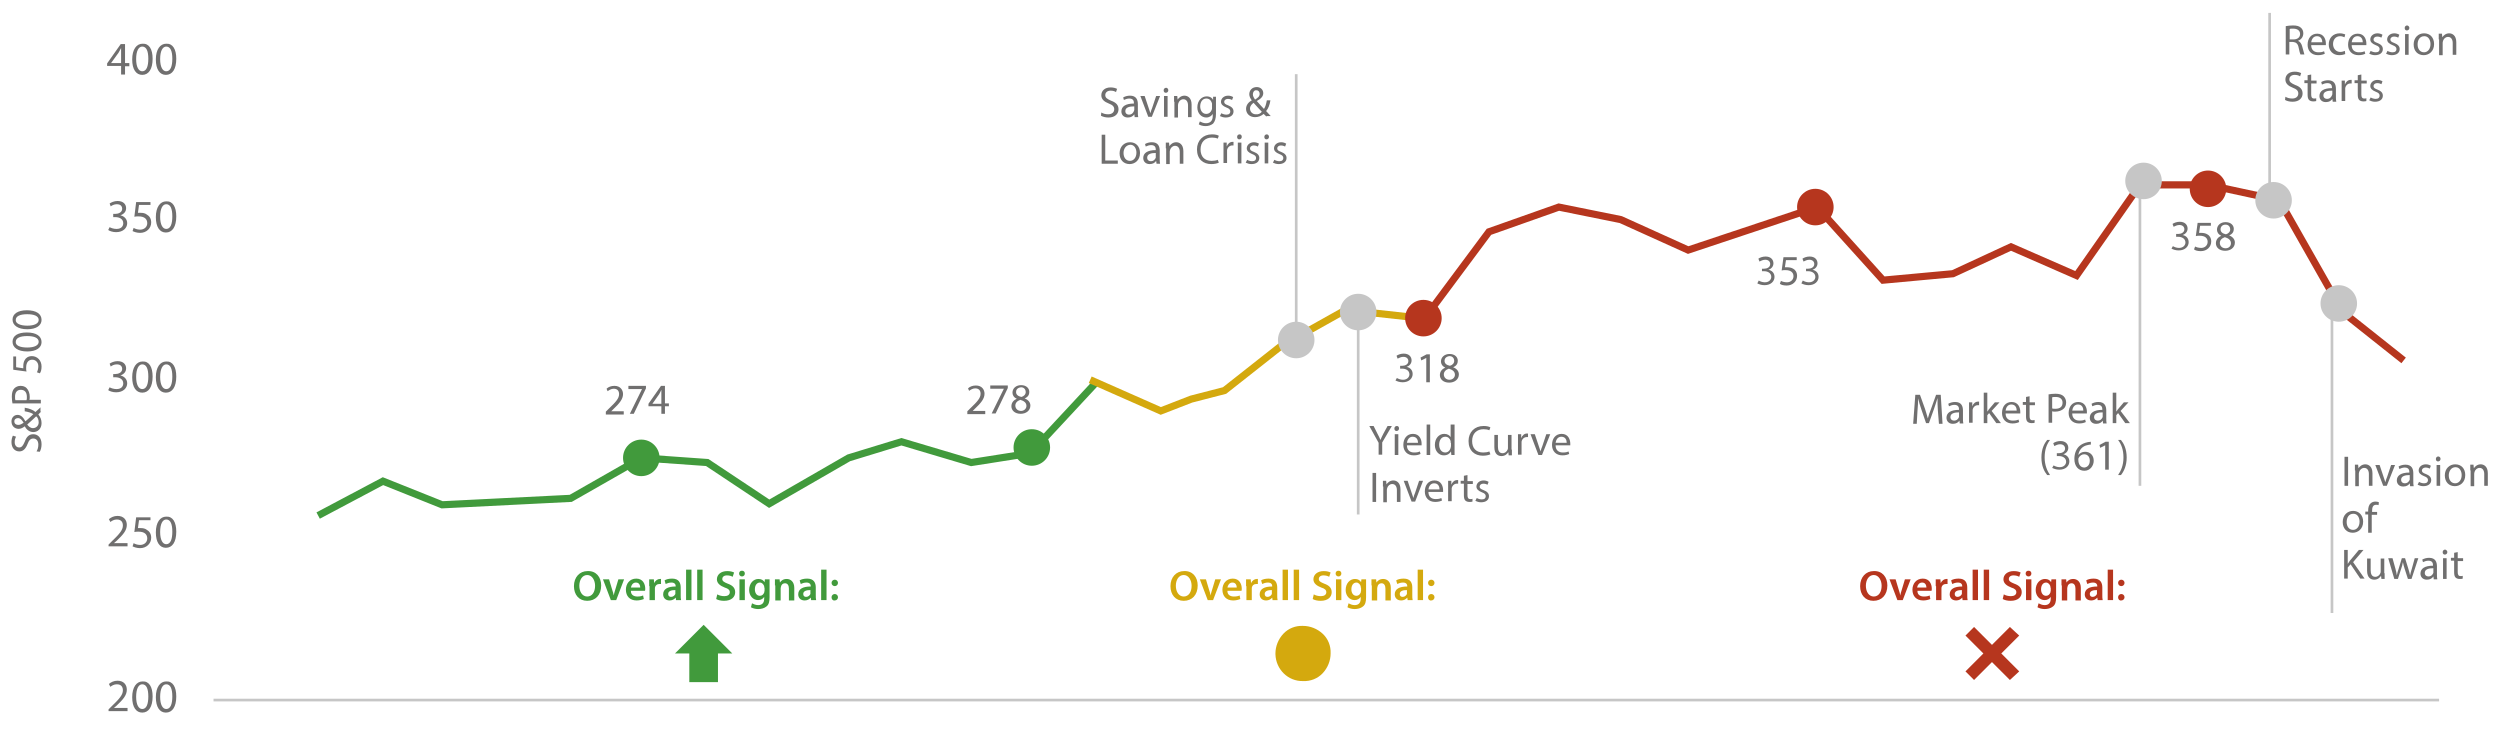 <?xml version="1.0" encoding="utf-8"?>
<!-- Generator: Adobe Illustrator 26.5.0, SVG Export Plug-In . SVG Version: 6.00 Build 0)  -->
<svg version="1.1" id="Layer_1" xmlns="http://www.w3.org/2000/svg" xmlns:xlink="http://www.w3.org/1999/xlink" x="0px" y="0px"
	 viewBox="0 0 697.8 204.4" style="enable-background:new 0 0 697.8 204.4;" xml:space="preserve">
<style type="text/css">
	.st0{fill:#D4A90E;}
	.st1{fill:#419A3C;}
	.st2{fill:#B6361E;}
	.st3{fill:#C6C6C6;stroke:#C6C6C6;stroke-width:0.75;}
	.st4{fill:#DCE3F1;stroke:#C6C6C6;stroke-width:0.75;}
	.st5{fill:#706F6F;}
	.st6{fill:none;stroke:#B6361E;stroke-width:2;stroke-miterlimit:10;}
	.st7{fill:none;stroke:#419A3C;stroke-width:2;stroke-miterlimit:10;}
	.st8{fill:none;stroke:#D4A90E;stroke-width:2;stroke-miterlimit:10;}
	.st9{fill:#C6C6C6;}
	.st10{fill:none;}
</style>
<path class="st0" d="M356,182.4c0-2,0.8-4,2.2-5.5c1.4-1.5,3.4-2.3,5.5-2.2c2,0,4,0.8,5.5,2.2c1.5,1.4,2.3,3.4,2.2,5.5
	c0,2-0.8,4-2.2,5.5c-1.4,1.5-3.4,2.3-5.5,2.2c-4.2,0.1-7.6-3.3-7.7-7.5c0,0,0,0,0,0l0,0V182.4z"/>
<path class="st1" d="M196.4,174.4l8,8h-4v8h-8v-8h-4L196.4,174.4z"/>
<path class="st2" d="M556,180l5-5l2.6,2.4l-5,5l5,5l-2.6,2.4l-5-5l-5,5l-2.4-2.4l5-5l-5-5l2.4-2.4L556,180z"/>
<line class="st3" x1="59.6" y1="195.4" x2="680.8" y2="195.4"/>
<line class="st4" x1="361.8" y1="94.9" x2="361.8" y2="20.7"/>
<line class="st4" x1="379.1" y1="143.6" x2="379.1" y2="87.1"/>
<line class="st4" x1="597.3" y1="48.9" x2="597.3" y2="135.6"/>
<line class="st4" x1="650.9" y1="84.4" x2="650.9" y2="171.1"/>
<line class="st4" x1="633.5" y1="3.6" x2="633.5" y2="55.1"/>
<g>
	<path class="st5" d="M307.4,31.4c0.5,0.3,1.1,0.5,1.9,0.5c1.1,0,1.7-0.6,1.7-1.4c0-0.7-0.4-1.2-1.5-1.6c-1.3-0.5-2.1-1.2-2.1-2.3
		c0-1.3,1-2.2,2.6-2.2c0.8,0,1.4,0.2,1.8,0.4l-0.3,0.9c-0.3-0.2-0.8-0.4-1.5-0.4c-1.1,0-1.5,0.7-1.5,1.2c0,0.8,0.5,1.1,1.6,1.6
		c1.4,0.5,2.1,1.2,2.1,2.4c0,1.2-0.9,2.3-2.8,2.3c-0.8,0-1.6-0.2-2.1-0.5L307.4,31.4z"/>
	<path class="st5" d="M316.7,32.6l-0.1-0.7h0c-0.3,0.5-0.9,0.9-1.8,0.9c-1.2,0-1.8-0.8-1.8-1.7c0-1.4,1.2-2.2,3.5-2.2v-0.1
		c0-0.5-0.1-1.3-1.3-1.3c-0.5,0-1.1,0.2-1.5,0.4l-0.2-0.7c0.5-0.3,1.2-0.5,1.9-0.5c1.8,0,2.2,1.2,2.2,2.4v2.2c0,0.5,0,1,0.1,1.4
		H316.7z M316.5,29.7c-1.1,0-2.4,0.2-2.4,1.3c0,0.7,0.5,1,1,1c0.8,0,1.2-0.5,1.4-1c0-0.1,0.1-0.2,0.1-0.3V29.7z"/>
	<path class="st5" d="M319.5,26.8l1.1,3.3c0.2,0.5,0.3,1,0.5,1.5h0c0.1-0.5,0.3-1,0.5-1.5l1.1-3.3h1.1l-2.3,5.8h-1l-2.2-5.8H319.5z"
		/>
	<path class="st5" d="M326.1,25.2c0,0.4-0.3,0.7-0.7,0.7c-0.4,0-0.6-0.3-0.6-0.7c0-0.4,0.3-0.7,0.7-0.7
		C325.8,24.5,326.1,24.8,326.1,25.2z M324.9,32.6v-5.8h1v5.8H324.9z"/>
	<path class="st5" d="M327.7,28.4c0-0.6,0-1.1,0-1.6h0.9l0.1,1h0c0.3-0.5,1-1.1,1.9-1.1c0.8,0,2,0.5,2,2.5v3.5h-1v-3.3
		c0-0.9-0.4-1.7-1.3-1.7c-0.7,0-1.2,0.5-1.4,1.1c0,0.1-0.1,0.3-0.1,0.5v3.5h-1V28.4z"/>
	<path class="st5" d="M339.4,26.8c0,0.4,0,0.9,0,1.6v3.4c0,1.3-0.3,2.1-0.8,2.7c-0.6,0.5-1.4,0.7-2.1,0.7c-0.7,0-1.5-0.2-1.9-0.5
		l0.3-0.8c0.4,0.2,1,0.5,1.7,0.5c1.1,0,1.9-0.6,1.9-2v-0.6h0c-0.3,0.5-0.9,1-1.8,1c-1.4,0-2.5-1.2-2.5-2.8c0-2,1.3-3.1,2.6-3.1
		c1,0,1.6,0.5,1.8,1h0l0-0.9H339.4z M338.3,29.1c0-0.2,0-0.3-0.1-0.5c-0.2-0.6-0.7-1.1-1.5-1.1c-1,0-1.7,0.9-1.7,2.2
		c0,1.1,0.6,2.1,1.7,2.1c0.7,0,1.2-0.4,1.5-1.1c0.1-0.2,0.1-0.4,0.1-0.6V29.1z"/>
	<path class="st5" d="M340.9,31.6c0.3,0.2,0.9,0.4,1.4,0.4c0.8,0,1.1-0.4,1.1-0.9c0-0.5-0.3-0.8-1.1-1.1c-1-0.4-1.5-0.9-1.5-1.6
		c0-0.9,0.8-1.7,2-1.7c0.6,0,1.1,0.2,1.4,0.4l-0.3,0.8c-0.2-0.1-0.6-0.3-1.2-0.3c-0.6,0-1,0.4-1,0.8c0,0.5,0.3,0.7,1.1,1
		c1,0.4,1.5,0.9,1.5,1.7c0,1-0.8,1.7-2.2,1.7c-0.6,0-1.2-0.2-1.6-0.4L340.9,31.6z"/>
	<path class="st5" d="M353.5,32.6c-0.2-0.2-0.4-0.5-0.8-0.8c-0.7,0.6-1.5,0.9-2.4,0.9c-1.6,0-2.5-1.1-2.5-2.3c0-1.1,0.7-1.9,1.6-2.4
		l0,0c-0.4-0.5-0.7-1.1-0.7-1.7c0-1,0.7-2,2.1-2c1,0,1.8,0.7,1.8,1.7c0,0.8-0.5,1.5-1.8,2.2l0,0c0.7,0.8,1.5,1.7,2,2.2
		c0.4-0.6,0.6-1.3,0.8-2.4h1c-0.2,1.3-0.6,2.3-1.2,3c0.4,0.5,0.9,0.9,1.3,1.4H353.5z M352.2,31.2c-0.5-0.5-1.4-1.5-2.3-2.5
		c-0.4,0.3-1,0.8-1,1.6c0,0.9,0.7,1.6,1.6,1.6C351.2,32,351.8,31.7,352.2,31.2z M349.7,26.3c0,0.6,0.3,1,0.6,1.5
		c0.8-0.5,1.3-0.9,1.3-1.6c0-0.5-0.3-1-0.9-1C350.1,25.1,349.7,25.7,349.7,26.3z"/>
	<path class="st5" d="M307.5,37.6h1v7.2h3.5v0.9h-4.5V37.6z"/>
	<path class="st5" d="M318.2,42.7c0,2.1-1.5,3.1-2.9,3.1c-1.6,0-2.8-1.1-2.8-3c0-1.9,1.3-3.1,2.9-3.1
		C317.1,39.7,318.2,40.9,318.2,42.7z M313.6,42.7c0,1.3,0.7,2.2,1.8,2.2c1,0,1.8-0.9,1.8-2.3c0-1-0.5-2.2-1.7-2.2
		C314.2,40.5,313.6,41.6,313.6,42.7z"/>
	<path class="st5" d="M322.8,45.6l-0.1-0.7h0c-0.3,0.5-0.9,0.9-1.8,0.9c-1.2,0-1.8-0.8-1.8-1.7c0-1.4,1.2-2.2,3.5-2.2v-0.1
		c0-0.5-0.1-1.3-1.3-1.3c-0.5,0-1.1,0.2-1.5,0.4l-0.2-0.7c0.5-0.3,1.2-0.5,1.9-0.5c1.8,0,2.2,1.2,2.2,2.4v2.2c0,0.5,0,1,0.1,1.4
		H322.8z M322.6,42.7c-1.1,0-2.4,0.2-2.4,1.3c0,0.7,0.5,1,1,1c0.8,0,1.2-0.5,1.4-1c0-0.1,0-0.2,0-0.3V42.7z"/>
	<path class="st5" d="M325.4,41.4c0-0.6,0-1.1,0-1.6h0.9l0.1,1h0c0.3-0.5,1-1.1,1.9-1.1c0.8,0,2,0.5,2,2.5v3.5h-1v-3.3
		c0-0.9-0.4-1.7-1.3-1.7c-0.7,0-1.2,0.5-1.4,1.1c0,0.1-0.1,0.3-0.1,0.5v3.5h-1V41.4z"/>
	<path class="st5" d="M340.2,45.4c-0.4,0.2-1.2,0.4-2.1,0.4c-2.3,0-4-1.4-4-4.1c0-2.5,1.7-4.2,4.2-4.2c1,0,1.6,0.2,1.9,0.4l-0.3,0.8
		c-0.4-0.2-1-0.3-1.6-0.3c-1.9,0-3.2,1.2-3.2,3.3c0,2,1.1,3.2,3.1,3.2c0.6,0,1.3-0.1,1.7-0.3L340.2,45.4z"/>
	<path class="st5" d="M341.5,41.6c0-0.7,0-1.3,0-1.8h0.9l0,1.1h0c0.3-0.8,0.9-1.3,1.6-1.3c0.1,0,0.2,0,0.3,0v1c-0.1,0-0.2,0-0.4,0
		c-0.7,0-1.3,0.6-1.4,1.3c0,0.1,0,0.3,0,0.5v3.1h-1V41.6z"/>
	<path class="st5" d="M346.6,38.2c0,0.4-0.3,0.7-0.7,0.7c-0.4,0-0.6-0.3-0.6-0.7c0-0.4,0.3-0.7,0.7-0.7
		C346.4,37.5,346.6,37.8,346.6,38.2z M345.5,45.6v-5.8h1v5.8H345.5z"/>
	<path class="st5" d="M348.1,44.6c0.3,0.2,0.9,0.4,1.4,0.4c0.8,0,1.1-0.4,1.1-0.9c0-0.5-0.3-0.8-1.1-1.1c-1-0.4-1.5-0.9-1.5-1.6
		c0-0.9,0.8-1.7,2-1.7c0.6,0,1.1,0.2,1.4,0.4l-0.3,0.8c-0.2-0.1-0.6-0.3-1.2-0.3c-0.6,0-1,0.4-1,0.8c0,0.5,0.3,0.7,1.1,1
		c1,0.4,1.5,0.9,1.5,1.7c0,1-0.8,1.7-2.2,1.7c-0.6,0-1.2-0.2-1.6-0.4L348.1,44.6z"/>
	<path class="st5" d="M354.2,38.2c0,0.4-0.3,0.7-0.7,0.7c-0.4,0-0.6-0.3-0.6-0.7c0-0.4,0.3-0.7,0.7-0.7
		C353.9,37.5,354.2,37.8,354.2,38.2z M353,45.6v-5.8h1v5.8H353z"/>
	<path class="st5" d="M355.7,44.6c0.3,0.2,0.9,0.4,1.4,0.4c0.8,0,1.1-0.4,1.1-0.9c0-0.5-0.3-0.8-1.1-1.1c-1-0.4-1.5-0.9-1.5-1.6
		c0-0.9,0.8-1.7,2-1.7c0.6,0,1.1,0.2,1.4,0.4l-0.3,0.8c-0.2-0.1-0.6-0.3-1.2-0.3c-0.6,0-1,0.4-1,0.8c0,0.5,0.3,0.7,1.1,1
		c1,0.4,1.5,0.9,1.5,1.7c0,1-0.8,1.7-2.2,1.7c-0.6,0-1.2-0.2-1.6-0.4L355.7,44.6z"/>
</g>
<g>
	<path class="st1" d="M167.8,163.4c0,2.7-1.6,4.3-3.9,4.3c-2.3,0-3.7-1.7-3.7-4.1c0-2.5,1.6-4.2,3.8-4.2
		C166.4,159.3,167.8,161.1,167.8,163.4z M161.7,163.5c0,1.6,0.8,3,2.2,3c1.4,0,2.2-1.3,2.2-3c0-1.5-0.8-3-2.2-3
		C162.5,160.5,161.7,161.9,161.7,163.5z"/>
	<path class="st1" d="M170,161.7l0.9,3c0.2,0.5,0.3,1,0.4,1.5h0c0.1-0.5,0.2-0.9,0.4-1.5l0.9-3h1.6l-2.2,5.8h-1.5l-2.2-5.8H170z"/>
	<path class="st1" d="M176.1,165c0,1.1,0.9,1.5,1.8,1.5c0.7,0,1.2-0.1,1.6-0.3l0.2,1c-0.5,0.2-1.2,0.4-2,0.4c-1.9,0-3-1.2-3-3
		c0-1.6,1-3.1,2.9-3.1c1.9,0,2.5,1.6,2.5,2.8c0,0.3,0,0.5-0.1,0.6H176.1z M178.7,164c0-0.5-0.2-1.4-1.2-1.4c-0.9,0-1.3,0.8-1.4,1.4
		H178.7z"/>
	<path class="st1" d="M181.2,163.6c0-0.8,0-1.4,0-1.9h1.3l0.1,1.1h0c0.3-0.8,1-1.2,1.6-1.2c0.1,0,0.2,0,0.3,0v1.4
		c-0.1,0-0.3,0-0.4,0c-0.7,0-1.2,0.4-1.3,1.1c0,0.1,0,0.3,0,0.4v3h-1.5V163.6z"/>
	<path class="st1" d="M188.7,167.5l-0.1-0.7h0c-0.4,0.5-1,0.8-1.7,0.8c-1.2,0-1.8-0.8-1.8-1.7c0-1.5,1.3-2.2,3.5-2.2v-0.1
		c0-0.4-0.2-1-1.2-1c-0.6,0-1.2,0.2-1.6,0.4l-0.3-1c0.4-0.3,1.2-0.5,2.1-0.5c1.9,0,2.4,1.2,2.4,2.5v2.1c0,0.5,0,1,0.1,1.4H188.7z
		 M188.5,164.7c-1,0-2,0.2-2,1.1c0,0.6,0.4,0.8,0.8,0.8c0.6,0,1-0.4,1.2-0.8c0-0.1,0-0.2,0-0.3V164.7z"/>
	<path class="st1" d="M191.5,159h1.5v8.5h-1.5V159z"/>
	<path class="st1" d="M194.6,159h1.5v8.5h-1.5V159z"/>
	<path class="st1" d="M200.2,165.9c0.5,0.3,1.2,0.5,2,0.5c0.9,0,1.5-0.4,1.5-1.1c0-0.6-0.4-1-1.4-1.3c-1.3-0.5-2.2-1.2-2.2-2.3
		c0-1.3,1.1-2.3,2.9-2.3c0.9,0,1.5,0.2,1.9,0.4l-0.4,1.2c-0.3-0.2-0.9-0.4-1.6-0.4c-0.9,0-1.3,0.5-1.3,1c0,0.6,0.5,0.9,1.5,1.3
		c1.4,0.5,2.1,1.2,2.1,2.4c0,1.3-1,2.4-3.1,2.4c-0.9,0-1.7-0.2-2.2-0.5L200.2,165.9z"/>
	<path class="st1" d="M207.9,160.1c0,0.4-0.3,0.8-0.8,0.8c-0.5,0-0.8-0.4-0.8-0.8c0-0.5,0.3-0.8,0.8-0.8
		C207.6,159.3,207.9,159.6,207.9,160.1z M206.4,167.5v-5.8h1.5v5.8H206.4z"/>
	<path class="st1" d="M214.8,161.7c0,0.4,0,0.9,0,1.7v3.3c0,1.2-0.2,2.1-0.9,2.6c-0.6,0.5-1.5,0.7-2.3,0.7c-0.7,0-1.5-0.2-2-0.5
		l0.3-1.1c0.4,0.2,1,0.5,1.7,0.5c1,0,1.7-0.5,1.7-1.8v-0.5h0c-0.3,0.5-0.9,0.9-1.7,0.9c-1.4,0-2.5-1.2-2.5-2.8
		c0-1.9,1.2-3.1,2.6-3.1c0.9,0,1.4,0.4,1.7,0.9h0l0.1-0.8H214.8z M213.3,164c0-0.1,0-0.3,0-0.4c-0.2-0.5-0.6-1-1.2-1
		c-0.8,0-1.4,0.7-1.4,1.9c0,1,0.5,1.8,1.4,1.8c0.6,0,1-0.4,1.2-0.9c0-0.2,0.1-0.4,0.1-0.5V164z"/>
	<path class="st1" d="M216.3,163.4c0-0.7,0-1.2,0-1.7h1.3l0.1,0.9h0c0.3-0.5,0.9-1,1.9-1c1,0,2.1,0.7,2.1,2.5v3.5h-1.5v-3.3
		c0-0.8-0.3-1.5-1.1-1.5c-0.6,0-1,0.4-1.1,0.9c0,0.1-0.1,0.3-0.1,0.5v3.4h-1.5V163.4z"/>
	<path class="st1" d="M226.4,167.5l-0.1-0.7h0c-0.4,0.5-1,0.8-1.7,0.8c-1.2,0-1.8-0.8-1.8-1.7c0-1.5,1.3-2.2,3.5-2.2v-0.1
		c0-0.4-0.2-1-1.2-1c-0.6,0-1.2,0.2-1.6,0.4l-0.3-1c0.4-0.3,1.2-0.5,2.1-0.5c1.9,0,2.4,1.2,2.4,2.5v2.1c0,0.5,0,1,0.1,1.4H226.4z
		 M226.2,164.7c-1,0-2,0.2-2,1.1c0,0.6,0.4,0.8,0.8,0.8c0.6,0,1-0.4,1.2-0.8c0-0.1,0-0.2,0-0.3V164.7z"/>
	<path class="st1" d="M229.2,159h1.5v8.5h-1.5V159z"/>
	<path class="st1" d="M232.1,162.7c0-0.5,0.4-0.9,0.9-0.9c0.5,0,0.9,0.4,0.9,0.9c0,0.5-0.4,0.9-0.9,0.9
		C232.5,163.6,232.1,163.2,232.1,162.7z M232.1,166.7c0-0.5,0.4-0.9,0.9-0.9c0.5,0,0.9,0.4,0.9,0.9c0,0.5-0.4,0.9-0.9,0.9
		C232.5,167.7,232.1,167.3,232.1,166.7z"/>
</g>
<g>
	<path class="st0" d="M334.3,163.4c0,2.7-1.6,4.3-3.9,4.3c-2.3,0-3.7-1.7-3.7-4.1c0-2.5,1.6-4.2,3.8-4.2
		C332.9,159.3,334.3,161.1,334.3,163.4z M328.2,163.5c0,1.6,0.8,3,2.2,3c1.4,0,2.2-1.3,2.2-3c0-1.5-0.8-3-2.2-3
		C329,160.5,328.2,161.9,328.2,163.5z"/>
	<path class="st0" d="M336.6,161.7l0.9,3c0.2,0.5,0.3,1,0.4,1.5h0c0.1-0.5,0.2-0.9,0.4-1.5l0.9-3h1.6l-2.2,5.8h-1.5l-2.2-5.8H336.6z
		"/>
	<path class="st0" d="M342.6,165c0,1.1,0.9,1.5,1.8,1.5c0.7,0,1.2-0.1,1.6-0.3l0.2,1c-0.5,0.2-1.2,0.4-2,0.4c-1.9,0-3-1.2-3-3
		c0-1.6,1-3.1,2.9-3.1c1.9,0,2.5,1.6,2.5,2.8c0,0.3,0,0.5-0.1,0.6H342.6z M345.2,164c0-0.5-0.2-1.4-1.2-1.4c-0.9,0-1.3,0.8-1.4,1.4
		H345.2z"/>
	<path class="st0" d="M347.8,163.6c0-0.8,0-1.4,0-1.9h1.3l0.1,1.1h0c0.3-0.8,1-1.2,1.6-1.2c0.1,0,0.2,0,0.3,0v1.4
		c-0.1,0-0.3,0-0.4,0c-0.7,0-1.2,0.4-1.3,1.1c0,0.1,0,0.3,0,0.4v3h-1.5V163.6z"/>
	<path class="st0" d="M355.2,167.5l-0.1-0.7h0c-0.4,0.5-1,0.8-1.7,0.8c-1.2,0-1.8-0.8-1.8-1.7c0-1.5,1.3-2.2,3.5-2.2v-0.1
		c0-0.4-0.2-1-1.2-1c-0.6,0-1.2,0.2-1.6,0.4l-0.3-1c0.4-0.3,1.2-0.5,2.1-0.5c1.9,0,2.4,1.2,2.4,2.5v2.1c0,0.5,0,1,0.1,1.4H355.2z
		 M355,164.7c-1,0-2,0.2-2,1.1c0,0.6,0.4,0.8,0.8,0.8c0.6,0,1-0.4,1.2-0.8c0-0.1,0-0.2,0-0.3V164.7z"/>
	<path class="st0" d="M358,159h1.5v8.5H358V159z"/>
	<path class="st0" d="M361.1,159h1.5v8.5h-1.5V159z"/>
	<path class="st0" d="M366.7,165.9c0.5,0.3,1.2,0.5,2,0.5c0.9,0,1.5-0.4,1.5-1.1c0-0.6-0.4-1-1.4-1.3c-1.3-0.5-2.2-1.2-2.2-2.3
		c0-1.3,1.1-2.3,2.9-2.3c0.9,0,1.5,0.2,1.9,0.4l-0.4,1.2c-0.3-0.2-0.9-0.4-1.6-0.4c-0.9,0-1.3,0.5-1.3,1c0,0.6,0.5,0.9,1.5,1.3
		c1.4,0.5,2.1,1.2,2.1,2.4c0,1.3-1,2.4-3.1,2.4c-0.9,0-1.7-0.2-2.2-0.5L366.7,165.9z"/>
	<path class="st0" d="M374.4,160.1c0,0.4-0.3,0.8-0.8,0.8c-0.5,0-0.8-0.4-0.8-0.8c0-0.5,0.3-0.8,0.8-0.8
		C374.1,159.3,374.4,159.6,374.4,160.1z M372.9,167.5v-5.8h1.5v5.8H372.9z"/>
	<path class="st0" d="M381.3,161.7c0,0.4,0,0.9,0,1.7v3.3c0,1.2-0.2,2.1-0.9,2.6c-0.6,0.5-1.5,0.7-2.3,0.7c-0.7,0-1.5-0.2-2-0.5
		l0.3-1.1c0.4,0.2,1,0.5,1.7,0.5c1,0,1.7-0.5,1.7-1.8v-0.5h0c-0.3,0.5-0.9,0.9-1.7,0.9c-1.4,0-2.5-1.2-2.5-2.8
		c0-1.9,1.2-3.1,2.6-3.1c0.9,0,1.4,0.4,1.7,0.9h0l0.1-0.8H381.3z M379.8,164c0-0.1,0-0.3,0-0.4c-0.2-0.5-0.6-1-1.2-1
		c-0.8,0-1.4,0.7-1.4,1.9c0,1,0.5,1.8,1.4,1.8c0.6,0,1-0.4,1.2-0.9c0-0.2,0.1-0.4,0.1-0.5V164z"/>
	<path class="st0" d="M382.8,163.4c0-0.7,0-1.2,0-1.7h1.3l0.1,0.9h0c0.3-0.5,0.9-1,1.9-1c1,0,2.1,0.7,2.1,2.5v3.5h-1.5v-3.3
		c0-0.8-0.3-1.5-1.1-1.5c-0.6,0-1,0.4-1.1,0.9c0,0.1-0.1,0.3-0.1,0.5v3.4h-1.5V163.4z"/>
	<path class="st0" d="M392.9,167.5l-0.1-0.7h0c-0.4,0.5-1,0.8-1.7,0.8c-1.2,0-1.8-0.8-1.8-1.7c0-1.5,1.3-2.2,3.5-2.2v-0.1
		c0-0.4-0.2-1-1.2-1c-0.6,0-1.2,0.2-1.6,0.4l-0.3-1c0.4-0.3,1.2-0.5,2.1-0.5c1.9,0,2.4,1.2,2.4,2.5v2.1c0,0.5,0,1,0.1,1.4H392.9z
		 M392.7,164.7c-1,0-2,0.2-2,1.1c0,0.6,0.4,0.8,0.8,0.8c0.6,0,1-0.4,1.2-0.8c0-0.1,0-0.2,0-0.3V164.7z"/>
	<path class="st0" d="M395.7,159h1.5v8.5h-1.5V159z"/>
	<path class="st0" d="M398.6,162.7c0-0.5,0.4-0.9,0.9-0.9c0.5,0,0.9,0.4,0.9,0.9c0,0.5-0.4,0.9-0.9,0.9
		C399,163.6,398.6,163.2,398.6,162.7z M398.6,166.7c0-0.5,0.4-0.9,0.9-0.9c0.5,0,0.9,0.4,0.9,0.9c0,0.5-0.4,0.9-0.9,0.9
		C399,167.7,398.6,167.3,398.6,166.7z"/>
</g>
<g>
	<path class="st2" d="M526.8,163.4c0,2.7-1.6,4.3-3.9,4.3c-2.3,0-3.7-1.7-3.7-4.1c0-2.5,1.6-4.2,3.8-4.2
		C525.4,159.3,526.8,161.1,526.8,163.4z M520.8,163.5c0,1.6,0.8,3,2.2,3c1.4,0,2.2-1.3,2.2-3c0-1.5-0.8-3-2.2-3
		C521.6,160.5,520.8,161.9,520.8,163.5z"/>
	<path class="st2" d="M529.1,161.7l0.9,3c0.2,0.5,0.3,1,0.4,1.5h0c0.1-0.5,0.2-0.9,0.4-1.5l0.9-3h1.6l-2.2,5.8h-1.5l-2.2-5.8H529.1z
		"/>
	<path class="st2" d="M535.2,165c0,1.1,0.9,1.5,1.8,1.5c0.7,0,1.2-0.1,1.6-0.3l0.2,1c-0.5,0.2-1.2,0.4-2,0.4c-1.9,0-3-1.2-3-3
		c0-1.6,1-3.1,2.9-3.1c1.9,0,2.5,1.6,2.5,2.8c0,0.3,0,0.5-0.1,0.6H535.2z M537.7,164c0-0.5-0.2-1.4-1.2-1.4c-0.9,0-1.3,0.8-1.4,1.4
		H537.7z"/>
	<path class="st2" d="M540.3,163.6c0-0.8,0-1.4,0-1.9h1.3l0.1,1.1h0c0.3-0.8,1-1.2,1.6-1.2c0.1,0,0.2,0,0.3,0v1.4
		c-0.1,0-0.3,0-0.4,0c-0.7,0-1.2,0.4-1.3,1.1c0,0.1,0,0.3,0,0.4v3h-1.5V163.6z"/>
	<path class="st2" d="M547.8,167.5l-0.1-0.7h0c-0.4,0.5-1,0.8-1.7,0.8c-1.2,0-1.8-0.8-1.8-1.7c0-1.5,1.3-2.2,3.5-2.2v-0.1
		c0-0.4-0.2-1-1.2-1c-0.6,0-1.2,0.2-1.6,0.4l-0.3-1c0.4-0.3,1.2-0.5,2.1-0.5c1.9,0,2.4,1.2,2.4,2.5v2.1c0,0.5,0,1,0.1,1.4H547.8z
		 M547.6,164.7c-1,0-2,0.2-2,1.1c0,0.6,0.4,0.8,0.8,0.8c0.6,0,1-0.4,1.2-0.8c0-0.1,0-0.2,0-0.3V164.7z"/>
	<path class="st2" d="M550.6,159h1.5v8.5h-1.5V159z"/>
	<path class="st2" d="M553.7,159h1.5v8.5h-1.5V159z"/>
	<path class="st2" d="M559.3,165.9c0.5,0.3,1.2,0.5,2,0.5c0.9,0,1.5-0.4,1.5-1.1c0-0.6-0.4-1-1.4-1.3c-1.3-0.5-2.2-1.2-2.2-2.3
		c0-1.3,1.1-2.3,2.9-2.3c0.9,0,1.5,0.2,1.9,0.4l-0.4,1.2c-0.3-0.2-0.9-0.4-1.6-0.4c-0.9,0-1.3,0.5-1.3,1c0,0.6,0.5,0.9,1.5,1.3
		c1.4,0.5,2.1,1.2,2.1,2.4c0,1.3-1,2.4-3.1,2.4c-0.9,0-1.7-0.2-2.2-0.5L559.3,165.9z"/>
	<path class="st2" d="M567,160.1c0,0.4-0.3,0.8-0.8,0.8c-0.5,0-0.8-0.4-0.8-0.8c0-0.5,0.3-0.8,0.8-0.8
		C566.7,159.3,567,159.6,567,160.1z M565.5,167.5v-5.8h1.5v5.8H565.5z"/>
	<path class="st2" d="M573.9,161.7c0,0.4,0,0.9,0,1.7v3.3c0,1.2-0.2,2.1-0.9,2.6c-0.6,0.5-1.5,0.7-2.3,0.7c-0.7,0-1.5-0.2-2-0.5
		l0.3-1.1c0.4,0.2,1,0.5,1.7,0.5c1,0,1.7-0.5,1.7-1.8v-0.5h0c-0.3,0.5-0.9,0.9-1.7,0.9c-1.4,0-2.5-1.2-2.5-2.8
		c0-1.9,1.2-3.1,2.6-3.1c0.9,0,1.4,0.4,1.7,0.9h0l0.1-0.8H573.9z M572.3,164c0-0.1,0-0.3,0-0.4c-0.2-0.5-0.6-1-1.2-1
		c-0.8,0-1.4,0.7-1.4,1.9c0,1,0.5,1.8,1.4,1.8c0.6,0,1-0.4,1.2-0.9c0-0.2,0.1-0.4,0.1-0.5V164z"/>
	<path class="st2" d="M575.4,163.4c0-0.7,0-1.2,0-1.7h1.3l0.1,0.9h0c0.3-0.5,0.9-1,1.9-1c1,0,2.1,0.7,2.1,2.5v3.5h-1.5v-3.3
		c0-0.8-0.3-1.5-1.1-1.5c-0.6,0-1,0.4-1.1,0.9c0,0.1-0.1,0.3-0.1,0.5v3.4h-1.5V163.4z"/>
	<path class="st2" d="M585.5,167.5l-0.1-0.7h0c-0.4,0.5-1,0.8-1.7,0.8c-1.2,0-1.8-0.8-1.8-1.7c0-1.5,1.3-2.2,3.5-2.2v-0.1
		c0-0.4-0.2-1-1.2-1c-0.6,0-1.2,0.2-1.6,0.4l-0.3-1c0.4-0.3,1.2-0.5,2.1-0.5c1.9,0,2.4,1.2,2.4,2.5v2.1c0,0.5,0,1,0.1,1.4H585.5z
		 M585.3,164.7c-1,0-2,0.2-2,1.1c0,0.6,0.4,0.8,0.8,0.8c0.6,0,1-0.4,1.2-0.8c0-0.1,0-0.2,0-0.3V164.7z"/>
	<path class="st2" d="M588.3,159h1.5v8.5h-1.5V159z"/>
	<path class="st2" d="M591.2,162.7c0-0.5,0.4-0.9,0.9-0.9c0.5,0,0.9,0.4,0.9,0.9c0,0.5-0.4,0.9-0.9,0.9
		C591.6,163.6,591.2,163.2,591.2,162.7z M591.2,166.7c0-0.5,0.4-0.9,0.9-0.9c0.5,0,0.9,0.4,0.9,0.9c0,0.5-0.4,0.9-0.9,0.9
		C591.6,167.7,591.2,167.3,591.2,166.7z"/>
</g>
<g>
	<path class="st5" d="M33.8,20.7v-2.3h-3.9v-0.7l3.8-5.4h1.2v5.3h1.2v0.9h-1.2v2.3H33.8z M33.8,17.5v-2.8c0-0.4,0-0.9,0-1.3l0,0
		c-0.3,0.5-0.5,0.9-0.7,1.3l-2.1,2.9l0,0H33.8z"/>
	<path class="st5" d="M42.6,16.4c0,2.9-1.1,4.5-2.9,4.5c-1.7,0-2.8-1.5-2.8-4.3c0-2.8,1.2-4.4,2.9-4.4
		C41.6,12.1,42.6,13.7,42.6,16.4z M38,16.5c0,2.2,0.7,3.4,1.7,3.4c1.2,0,1.7-1.4,1.7-3.5c0-2.1-0.5-3.4-1.7-3.4
		C38.7,13,38,14.2,38,16.5z"/>
	<path class="st5" d="M49.2,16.4c0,2.9-1.1,4.5-2.9,4.5c-1.7,0-2.8-1.5-2.8-4.3c0-2.8,1.2-4.4,2.9-4.4
		C48.2,12.1,49.2,13.7,49.2,16.4z M44.7,16.5c0,2.2,0.7,3.4,1.7,3.4c1.2,0,1.7-1.4,1.7-3.5c0-2.1-0.5-3.4-1.7-3.4
		C45.4,13,44.7,14.2,44.7,16.5z"/>
</g>
<g>
	<path class="st5" d="M30.6,63.4c0.3,0.2,1.1,0.5,1.9,0.5c1.5,0,1.9-0.9,1.9-1.6c0-1.2-1.1-1.7-2.2-1.7h-0.6v-0.9h0.6
		c0.8,0,1.9-0.4,1.9-1.4c0-0.7-0.4-1.3-1.5-1.3c-0.7,0-1.3,0.3-1.7,0.6l-0.3-0.8c0.4-0.3,1.3-0.7,2.2-0.7c1.7,0,2.4,1,2.4,2
		c0,0.9-0.5,1.6-1.6,2v0c1,0.2,1.9,1,1.9,2.2c0,1.3-1.1,2.5-3.1,2.5c-0.9,0-1.8-0.3-2.2-0.6L30.6,63.4z"/>
	<path class="st5" d="M42,57.2h-3.2l-0.3,2.2c0.2,0,0.4,0,0.7,0c0.7,0,1.3,0.1,1.8,0.5c0.7,0.4,1.2,1.1,1.2,2.2
		c0,1.6-1.3,2.9-3.1,2.9c-0.9,0-1.7-0.3-2.1-0.5l0.3-0.9c0.3,0.2,1,0.5,1.8,0.5c1.1,0,2-0.7,2-1.8c0-1.1-0.7-1.9-2.4-1.9
		c-0.5,0-0.9,0-1.2,0.1l0.5-4.1h4V57.2z"/>
	<path class="st5" d="M49.2,60.4c0,2.9-1.1,4.5-2.9,4.5c-1.7,0-2.8-1.5-2.8-4.3c0-2.8,1.2-4.4,2.9-4.4
		C48.2,56.1,49.2,57.7,49.2,60.4z M44.7,60.5c0,2.2,0.7,3.4,1.7,3.4c1.2,0,1.7-1.4,1.7-3.5c0-2.1-0.5-3.4-1.7-3.4
		C45.4,57,44.7,58.2,44.7,60.5z"/>
</g>
<g>
	<path class="st5" d="M30.6,108.1c0.3,0.2,1.1,0.5,1.9,0.5c1.5,0,1.9-0.9,1.9-1.6c0-1.2-1.1-1.7-2.2-1.7h-0.6v-0.9h0.6
		c0.8,0,1.9-0.4,1.9-1.4c0-0.7-0.4-1.3-1.5-1.3c-0.7,0-1.3,0.3-1.7,0.6l-0.3-0.8c0.4-0.3,1.3-0.7,2.2-0.7c1.7,0,2.4,1,2.4,2
		c0,0.9-0.5,1.6-1.6,2v0c1,0.2,1.9,1,1.9,2.2c0,1.3-1.1,2.5-3.1,2.5c-0.9,0-1.8-0.3-2.2-0.6L30.6,108.1z"/>
	<path class="st5" d="M42.6,105.1c0,2.9-1.1,4.5-2.9,4.5c-1.7,0-2.8-1.5-2.8-4.3c0-2.8,1.2-4.4,2.9-4.4
		C41.6,100.8,42.6,102.4,42.6,105.1z M38,105.2c0,2.2,0.7,3.4,1.7,3.4c1.2,0,1.7-1.4,1.7-3.5c0-2.1-0.5-3.4-1.7-3.4
		C38.7,101.7,38,103,38,105.2z"/>
	<path class="st5" d="M49.2,105.1c0,2.9-1.1,4.5-2.9,4.5c-1.7,0-2.8-1.5-2.8-4.3c0-2.8,1.2-4.4,2.9-4.4
		C48.2,100.8,49.2,102.4,49.2,105.1z M44.7,105.2c0,2.2,0.7,3.4,1.7,3.4c1.2,0,1.7-1.4,1.7-3.5c0-2.1-0.5-3.4-1.7-3.4
		C45.4,101.7,44.7,103,44.7,105.2z"/>
</g>
<g>
	<path class="st5" d="M169.1,115.5v-0.6l0.8-0.8c2-1.9,2.9-2.9,2.9-4.1c0-0.8-0.4-1.5-1.5-1.5c-0.7,0-1.3,0.4-1.7,0.7l-0.3-0.7
		c0.5-0.5,1.3-0.8,2.2-0.8c1.7,0,2.4,1.2,2.4,2.3c0,1.4-1,2.6-2.7,4.2l-0.6,0.6v0h3.5v0.9H169.1z"/>
	<path class="st5" d="M180.3,107.7v0.7l-3.4,7.1h-1.1l3.4-6.9v0h-3.8v-0.9H180.3z"/>
	<path class="st5" d="M184.6,115.5v-2.1H181v-0.7l3.5-5h1.1v4.9h1.1v0.8h-1.1v2.1H184.6z M184.6,112.6V110c0-0.4,0-0.8,0-1.2l0,0
		c-0.2,0.5-0.4,0.8-0.6,1.2l-1.9,2.7l0,0H184.6z"/>
</g>
<g>
	<path class="st5" d="M270,115.4v-0.6l0.8-0.8c2-1.9,2.9-2.9,2.9-4.1c0-0.8-0.4-1.5-1.5-1.5c-0.7,0-1.3,0.4-1.7,0.7l-0.3-0.7
		c0.5-0.5,1.3-0.8,2.2-0.8c1.7,0,2.4,1.2,2.4,2.3c0,1.4-1,2.6-2.7,4.2l-0.6,0.6v0h3.5v0.9H270z"/>
	<path class="st5" d="M281.3,107.6v0.7l-3.4,7.1h-1.1l3.4-6.9v0h-3.8v-0.9H281.3z"/>
	<path class="st5" d="M282.3,113.4c0-1,0.6-1.7,1.5-2.1l0,0c-0.9-0.4-1.2-1.1-1.2-1.7c0-1.2,1-2.1,2.4-2.1c1.5,0,2.3,0.9,2.3,1.9
		c0,0.7-0.3,1.4-1.3,1.8v0c1,0.4,1.6,1.1,1.6,2c0,1.4-1.2,2.3-2.7,2.3C283.2,115.5,282.3,114.5,282.3,113.4z M286.5,113.3
		c0-0.9-0.7-1.4-1.7-1.7c-0.9,0.3-1.4,0.9-1.4,1.6c0,0.8,0.6,1.5,1.6,1.5C285.8,114.7,286.5,114.1,286.5,113.3z M283.6,109.4
		c0,0.8,0.6,1.2,1.5,1.4c0.7-0.2,1.2-0.7,1.2-1.4c0-0.6-0.4-1.3-1.3-1.3C284,108.2,283.6,108.8,283.6,109.4z"/>
</g>
<g>
	<path class="st5" d="M389.9,105.5c0.3,0.2,1,0.5,1.7,0.5c1.3,0,1.8-0.9,1.8-1.5c0-1.1-1-1.6-2-1.6h-0.6v-0.8h0.6
		c0.8,0,1.7-0.4,1.7-1.3c0-0.6-0.4-1.2-1.4-1.2c-0.6,0-1.2,0.3-1.6,0.5l-0.3-0.8c0.4-0.3,1.2-0.6,2-0.6c1.5,0,2.2,0.9,2.2,1.9
		c0,0.8-0.5,1.5-1.4,1.8v0c1,0.2,1.7,0.9,1.7,2c0,1.2-1,2.3-2.8,2.3c-0.9,0-1.6-0.3-2-0.5L389.9,105.5z"/>
	<path class="st5" d="M398.1,99.9L398.1,99.9l-1.4,0.7l-0.2-0.8l1.7-0.9h0.9v7.8h-1V99.9z"/>
	<path class="st5" d="M401.9,104.7c0-1,0.6-1.7,1.5-2.1l0,0c-0.9-0.4-1.2-1.1-1.2-1.7c0-1.2,1-2.1,2.4-2.1c1.5,0,2.3,0.9,2.3,1.9
		c0,0.7-0.3,1.4-1.3,1.8v0c1,0.4,1.6,1.1,1.6,2c0,1.4-1.2,2.3-2.7,2.3C402.8,106.8,401.9,105.8,401.9,104.7z M406.1,104.6
		c0-0.9-0.7-1.4-1.7-1.7c-0.9,0.3-1.4,0.9-1.4,1.6c0,0.8,0.6,1.5,1.6,1.5C405.4,106,406.1,105.4,406.1,104.6z M403.2,100.7
		c0,0.8,0.6,1.2,1.5,1.4c0.7-0.2,1.2-0.7,1.2-1.4c0-0.6-0.4-1.3-1.3-1.3C403.6,99.5,403.2,100.1,403.2,100.7z"/>
</g>
<g>
	<path class="st5" d="M490.9,78.3c0.3,0.2,1,0.5,1.7,0.5c1.3,0,1.8-0.9,1.8-1.5c0-1.1-1-1.6-2-1.6h-0.6V75h0.6
		c0.8,0,1.7-0.4,1.7-1.3c0-0.6-0.4-1.2-1.4-1.2c-0.6,0-1.2,0.3-1.6,0.5l-0.3-0.8c0.4-0.3,1.2-0.6,2-0.6c1.5,0,2.2,0.9,2.2,1.9
		c0,0.8-0.5,1.5-1.4,1.8v0c1,0.2,1.7,0.9,1.7,2c0,1.2-1,2.3-2.8,2.3c-0.9,0-1.6-0.3-2-0.5L490.9,78.3z"/>
	<path class="st5" d="M501.5,72.6h-3l-0.3,2c0.2,0,0.3,0,0.6,0c0.6,0,1.2,0.1,1.7,0.4c0.6,0.3,1.1,1,1.1,2c0,1.5-1.2,2.7-2.9,2.7
		c-0.9,0-1.6-0.2-1.9-0.5l0.3-0.8c0.3,0.2,1,0.4,1.7,0.4c1,0,1.8-0.7,1.8-1.7c0-1-0.7-1.7-2.2-1.7c-0.5,0-0.8,0-1.1,0.1l0.5-3.7h3.7
		V72.6z"/>
	<path class="st5" d="M503.2,78.3c0.3,0.2,1,0.5,1.7,0.5c1.3,0,1.8-0.9,1.8-1.5c0-1.1-1-1.6-2-1.6h-0.6V75h0.6
		c0.8,0,1.7-0.4,1.7-1.3c0-0.6-0.4-1.2-1.4-1.2c-0.6,0-1.2,0.3-1.6,0.5l-0.3-0.8c0.4-0.3,1.2-0.6,2-0.6c1.5,0,2.2,0.9,2.2,1.9
		c0,0.8-0.5,1.5-1.4,1.8v0c1,0.2,1.7,0.9,1.7,2c0,1.2-1,2.3-2.8,2.3c-0.9,0-1.6-0.3-2-0.5L503.2,78.3z"/>
</g>
<g>
	<path class="st5" d="M606.5,68.7c0.3,0.2,1,0.5,1.7,0.5c1.3,0,1.8-0.9,1.8-1.5c0-1.1-1-1.6-2-1.6h-0.6v-0.8h0.6
		c0.8,0,1.7-0.4,1.7-1.3c0-0.6-0.4-1.2-1.4-1.2c-0.6,0-1.2,0.3-1.6,0.5l-0.3-0.8c0.4-0.3,1.2-0.6,2-0.6c1.5,0,2.2,0.9,2.2,1.9
		c0,0.8-0.5,1.5-1.4,1.8v0c1,0.2,1.7,0.9,1.7,2c0,1.2-1,2.3-2.8,2.3c-0.9,0-1.6-0.3-2-0.5L606.5,68.7z"/>
	<path class="st5" d="M617.1,63h-3l-0.3,2c0.2,0,0.3,0,0.6,0c0.6,0,1.2,0.1,1.7,0.4c0.6,0.3,1.1,1,1.1,2c0,1.5-1.2,2.7-2.9,2.7
		c-0.9,0-1.6-0.2-1.9-0.5l0.3-0.8c0.3,0.2,1,0.4,1.7,0.4c1,0,1.8-0.7,1.8-1.7c0-1-0.7-1.7-2.2-1.7c-0.5,0-0.8,0-1.1,0.1l0.5-3.7h3.7
		V63z"/>
	<path class="st5" d="M618.5,67.9c0-1,0.6-1.7,1.5-2.1l0,0c-0.9-0.4-1.2-1.1-1.2-1.7c0-1.2,1-2.1,2.4-2.1c1.5,0,2.3,0.9,2.3,1.9
		c0,0.7-0.3,1.4-1.3,1.8v0c1,0.4,1.6,1.1,1.6,2c0,1.4-1.2,2.3-2.7,2.3C619.5,70,618.5,69.1,618.5,67.9z M622.7,67.9
		c0-0.9-0.7-1.4-1.7-1.7c-0.9,0.3-1.4,0.9-1.4,1.6c0,0.8,0.6,1.5,1.6,1.5C622.1,69.3,622.7,68.7,622.7,67.9z M619.8,64
		c0,0.8,0.6,1.2,1.5,1.4c0.7-0.2,1.2-0.7,1.2-1.4c0-0.6-0.4-1.3-1.3-1.3C620.3,62.7,619.8,63.3,619.8,64z"/>
</g>
<g>
	<path class="st5" d="M30.3,152.7V152l0.9-0.9c2.2-2.1,3.1-3.2,3.1-4.4c0-0.9-0.4-1.7-1.7-1.7c-0.8,0-1.4,0.4-1.8,0.7l-0.4-0.8
		c0.6-0.5,1.4-0.9,2.4-0.9c1.8,0,2.6,1.2,2.6,2.5c0,1.6-1.1,2.8-2.9,4.5l-0.7,0.6v0h3.8v0.9H30.3z"/>
	<path class="st5" d="M42,145.2h-3.2l-0.3,2.2c0.2,0,0.4,0,0.7,0c0.7,0,1.3,0.1,1.8,0.5c0.7,0.4,1.2,1.1,1.2,2.2
		c0,1.6-1.3,2.9-3.1,2.9c-0.9,0-1.7-0.3-2.1-0.5l0.3-0.9c0.3,0.2,1,0.5,1.8,0.5c1.1,0,2-0.7,2-1.8c0-1.1-0.7-1.9-2.4-1.9
		c-0.5,0-0.9,0-1.2,0.1l0.5-4.1h4V145.2z"/>
	<path class="st5" d="M49.2,148.4c0,2.9-1.1,4.5-2.9,4.5c-1.7,0-2.8-1.5-2.8-4.3c0-2.8,1.2-4.4,2.9-4.4
		C48.2,144.1,49.2,145.7,49.2,148.4z M44.7,148.5c0,2.2,0.7,3.4,1.7,3.4c1.2,0,1.7-1.4,1.7-3.5c0-2.1-0.5-3.4-1.7-3.4
		C45.4,145,44.7,146.2,44.7,148.5z"/>
</g>
<g>
	<path class="st5" d="M30.3,198.7V198l0.9-0.9c2.2-2.1,3.1-3.2,3.1-4.4c0-0.9-0.4-1.7-1.7-1.7c-0.8,0-1.4,0.4-1.8,0.7l-0.4-0.8
		c0.6-0.5,1.4-0.9,2.4-0.9c1.8,0,2.6,1.2,2.6,2.5c0,1.6-1.1,2.8-2.9,4.5l-0.7,0.6v0h3.8v0.9H30.3z"/>
	<path class="st5" d="M42.6,194.4c0,2.9-1.1,4.5-2.9,4.5c-1.7,0-2.8-1.5-2.8-4.3c0-2.8,1.2-4.4,2.9-4.4
		C41.6,190.1,42.6,191.7,42.6,194.4z M38,194.5c0,2.2,0.7,3.4,1.7,3.4c1.2,0,1.7-1.4,1.7-3.5c0-2.1-0.5-3.4-1.7-3.4
		C38.7,191,38,192.2,38,194.5z"/>
	<path class="st5" d="M49.2,194.4c0,2.9-1.1,4.5-2.9,4.5c-1.7,0-2.8-1.5-2.8-4.3c0-2.8,1.2-4.4,2.9-4.4
		C48.2,190.1,49.2,191.7,49.2,194.4z M44.7,194.5c0,2.2,0.7,3.4,1.7,3.4c1.2,0,1.7-1.4,1.7-3.5c0-2.1-0.5-3.4-1.7-3.4
		C45.4,191,44.7,192.2,44.7,194.5z"/>
</g>
<g>
	<path class="st5" d="M10.2,126c0.3-0.5,0.5-1.1,0.5-1.9c0-1.1-0.6-1.7-1.4-1.7c-0.7,0-1.2,0.4-1.6,1.5c-0.5,1.3-1.2,2.1-2.3,2.1
		c-1.3,0-2.2-1-2.2-2.6c0-0.8,0.2-1.4,0.4-1.8l0.9,0.3c-0.2,0.3-0.4,0.8-0.4,1.5c0,1.1,0.7,1.5,1.2,1.5c0.8,0,1.1-0.5,1.6-1.6
		c0.5-1.4,1.2-2.1,2.4-2.1c1.2,0,2.3,0.9,2.3,2.8c0,0.8-0.2,1.6-0.5,2.1L10.2,126z"/>
	<path class="st5" d="M11.5,114.9c-0.2,0.2-0.5,0.4-0.8,0.8c0.6,0.7,0.9,1.5,0.9,2.4c0,1.6-1.1,2.5-2.3,2.5c-1.1,0-1.9-0.7-2.4-1.6
		l0,0c-0.5,0.4-1.1,0.7-1.7,0.7c-1,0-2-0.7-2-2.1c0-1,0.7-1.8,1.7-1.8c0.8,0,1.5,0.5,2.2,1.8l0,0c0.8-0.7,1.7-1.5,2.2-2
		c-0.6-0.4-1.3-0.6-2.4-0.8v-1c1.3,0.2,2.3,0.6,3,1.2c0.5-0.4,0.9-0.9,1.4-1.3V114.9z M5.1,118.6c0.6,0,1-0.3,1.5-0.6
		c-0.5-0.8-0.9-1.3-1.6-1.3c-0.5,0-1,0.3-1,0.9C4,118.3,4.5,118.6,5.1,118.6z M10.1,116.2c-0.5,0.5-1.5,1.4-2.5,2.3
		c0.3,0.4,0.8,1,1.6,1c0.9,0,1.6-0.7,1.6-1.6C10.8,117.1,10.5,116.5,10.1,116.2z"/>
	<path class="st5" d="M3.5,112.7c-0.1-0.5-0.2-1.2-0.2-2c0-1,0.2-1.8,0.7-2.3c0.4-0.4,1-0.7,1.7-0.7c0.7,0,1.3,0.2,1.7,0.6
		c0.6,0.6,0.9,1.5,0.9,2.5c0,0.3,0,0.6-0.1,0.8h3.2v1H3.5z M7.4,111.7c0.1-0.2,0.1-0.5,0.1-0.9c0-1.3-0.6-2-1.7-2
		c-1.1,0-1.6,0.8-1.6,1.9c0,0.5,0,0.8,0.1,1H7.4z"/>
	<path class="st5" d="M4.5,99.5v3l2,0.3c0-0.2,0-0.3,0-0.6c0-0.6,0.1-1.2,0.4-1.7c0.3-0.6,1-1.1,2-1.1c1.5,0,2.7,1.2,2.7,2.9
		c0,0.9-0.2,1.6-0.5,1.9l-0.8-0.3c0.2-0.3,0.4-1,0.4-1.7c0-1-0.7-1.8-1.7-1.8c-1,0-1.7,0.7-1.7,2.2c0,0.5,0,0.8,0.1,1.1l-3.7-0.5
		v-3.7H4.5z"/>
	<path class="st5" d="M7.5,92.8c2.6,0,4.1,1,4.1,2.7c0,1.5-1.4,2.6-4,2.6c-2.6,0-4.1-1.1-4.1-2.7C3.5,93.7,5,92.8,7.5,92.8z M7.6,97
		c2,0,3.2-0.6,3.2-1.6c0-1.1-1.3-1.6-3.2-1.6c-1.9,0-3.2,0.5-3.2,1.6C4.3,96.4,5.5,97,7.6,97z"/>
	<path class="st5" d="M7.5,86.6c2.6,0,4.1,1,4.1,2.7c0,1.5-1.4,2.6-4,2.6c-2.6,0-4.1-1.1-4.1-2.7C3.5,87.6,5,86.6,7.5,86.6z
		 M7.6,90.9c2,0,3.2-0.6,3.2-1.6c0-1.1-1.3-1.6-3.2-1.6c-1.9,0-3.2,0.5-3.2,1.6C4.3,90.2,5.5,90.9,7.6,90.9z"/>
</g>
<g>
	<path class="st5" d="M540.9,114.6c-0.1-1.1-0.1-2.5-0.1-3.5h0c-0.3,0.9-0.6,2-1,3.1l-1.4,3.9h-0.8l-1.3-3.8
		c-0.4-1.1-0.7-2.2-0.9-3.1h0c0,1-0.1,2.4-0.2,3.6l-0.2,3.5h-1l0.6-8.1h1.3l1.4,3.9c0.3,1,0.6,1.9,0.8,2.7h0
		c0.2-0.8,0.5-1.7,0.9-2.7l1.4-3.9h1.3l0.5,8.1h-1L540.9,114.6z"/>
	<path class="st5" d="M547,118.1l-0.1-0.7h0c-0.3,0.5-0.9,0.9-1.8,0.9c-1.2,0-1.8-0.8-1.8-1.7c0-1.4,1.2-2.2,3.5-2.2v-0.1
		c0-0.5-0.1-1.3-1.3-1.3c-0.5,0-1.1,0.2-1.5,0.4l-0.2-0.7c0.5-0.3,1.2-0.5,1.9-0.5c1.8,0,2.2,1.2,2.2,2.4v2.2c0,0.5,0,1,0.1,1.4H547
		z M546.8,115.1c-1.1,0-2.4,0.2-2.4,1.3c0,0.7,0.5,1,1,1c0.8,0,1.2-0.5,1.4-1c0-0.1,0-0.2,0-0.3V115.1z"/>
	<path class="st5" d="M549.6,114.1c0-0.7,0-1.3,0-1.8h0.9l0,1.1h0c0.3-0.8,0.9-1.3,1.6-1.3c0.1,0,0.2,0,0.3,0v1c-0.1,0-0.2,0-0.4,0
		c-0.7,0-1.3,0.6-1.4,1.3c0,0.1,0,0.3,0,0.5v3.1h-1V114.1z"/>
	<path class="st5" d="M554.6,115L554.6,115c0.2-0.2,0.4-0.5,0.5-0.7l1.7-2h1.3l-2.2,2.4l2.6,3.4h-1.3l-2-2.8l-0.5,0.6v2.2h-1v-8.5h1
		V115z"/>
	<path class="st5" d="M559.8,115.4c0,1.4,0.9,2,2,2c0.8,0,1.2-0.1,1.6-0.3l0.2,0.7c-0.4,0.2-1,0.4-1.9,0.4c-1.8,0-2.9-1.2-2.9-2.9
		c0-1.8,1-3.1,2.7-3.1c1.9,0,2.4,1.7,2.4,2.7c0,0.2,0,0.4,0,0.5H559.8z M562.9,114.6c0-0.7-0.3-1.7-1.5-1.7c-1.1,0-1.5,1-1.6,1.7
		H562.9z"/>
	<path class="st5" d="M566.5,110.6v1.7h1.5v0.8h-1.5v3.1c0,0.7,0.2,1.1,0.8,1.1c0.3,0,0.5,0,0.6-0.1l0,0.8c-0.2,0.1-0.5,0.1-0.9,0.1
		c-0.5,0-0.9-0.2-1.1-0.4c-0.3-0.3-0.4-0.8-0.4-1.5v-3.2h-0.9v-0.8h0.9v-1.4L566.5,110.6z"/>
	<path class="st5" d="M571.7,110.1c0.5-0.1,1.2-0.2,2-0.2c1,0,1.8,0.2,2.3,0.7c0.4,0.4,0.7,1,0.7,1.7c0,0.7-0.2,1.3-0.6,1.7
		c-0.6,0.6-1.5,0.9-2.5,0.9c-0.3,0-0.6,0-0.8-0.1v3.2h-1V110.1z M572.8,114c0.2,0.1,0.5,0.1,0.9,0.1c1.3,0,2-0.6,2-1.7
		c0-1.1-0.8-1.6-1.9-1.6c-0.5,0-0.8,0-1,0.1V114z"/>
	<path class="st5" d="M578.4,115.4c0,1.4,0.9,2,2,2c0.8,0,1.2-0.1,1.6-0.3l0.2,0.7c-0.4,0.2-1,0.4-1.9,0.4c-1.8,0-2.9-1.2-2.9-2.9
		c0-1.8,1-3.1,2.7-3.1c1.9,0,2.4,1.7,2.4,2.7c0,0.2,0,0.4,0,0.5H578.4z M581.5,114.6c0-0.7-0.3-1.7-1.5-1.7c-1.1,0-1.5,1-1.6,1.7
		H581.5z"/>
	<path class="st5" d="M587,118.1l-0.1-0.7h0c-0.3,0.5-0.9,0.9-1.8,0.9c-1.2,0-1.8-0.8-1.8-1.7c0-1.4,1.2-2.2,3.5-2.2v-0.1
		c0-0.5-0.1-1.3-1.3-1.3c-0.5,0-1.1,0.2-1.5,0.4l-0.2-0.7c0.5-0.3,1.2-0.5,1.9-0.5c1.8,0,2.2,1.2,2.2,2.4v2.2c0,0.5,0,1,0.1,1.4H587
		z M586.9,115.1c-1.1,0-2.4,0.2-2.4,1.3c0,0.7,0.5,1,1,1c0.8,0,1.2-0.5,1.4-1c0-0.1,0-0.2,0-0.3V115.1z"/>
	<path class="st5" d="M590.6,115L590.6,115c0.2-0.2,0.4-0.5,0.5-0.7l1.7-2h1.3l-2.2,2.4l2.6,3.4h-1.3l-2-2.8l-0.5,0.6v2.2h-1v-8.5h1
		V115z"/>
	<path class="st5" d="M572.2,122.8c-0.9,1.2-1.5,2.7-1.5,4.9c0,2.1,0.7,3.7,1.5,4.9h-0.8c-0.8-1-1.6-2.5-1.6-4.9
		c0-2.4,0.8-3.9,1.6-4.9H572.2z"/>
	<path class="st5" d="M573.2,129.9c0.3,0.2,1,0.5,1.7,0.5c1.3,0,1.8-0.9,1.8-1.5c0-1.1-1-1.6-2-1.6h-0.6v-0.8h0.6
		c0.8,0,1.7-0.4,1.7-1.3c0-0.6-0.4-1.2-1.4-1.2c-0.6,0-1.2,0.3-1.6,0.5l-0.3-0.8c0.4-0.3,1.2-0.6,2-0.6c1.5,0,2.2,0.9,2.2,1.9
		c0,0.8-0.5,1.5-1.4,1.8v0c1,0.2,1.7,0.9,1.7,2c0,1.2-1,2.3-2.8,2.3c-0.9,0-1.6-0.3-2-0.5L573.2,129.9z"/>
	<path class="st5" d="M583.6,124.1c-0.2,0-0.5,0-0.8,0.1c-1.7,0.3-2.5,1.5-2.7,2.8h0c0.4-0.5,1-0.9,1.9-0.9c1.4,0,2.4,1,2.4,2.5
		c0,1.4-1,2.8-2.6,2.8c-1.7,0-2.8-1.3-2.8-3.3c0-1.5,0.5-2.7,1.3-3.5c0.6-0.6,1.5-1,2.5-1.2c0.3,0,0.6-0.1,0.8-0.1L583.6,124.1z
		 M583.3,128.6c0-1.1-0.6-1.8-1.6-1.8c-0.6,0-1.2,0.4-1.5,1c-0.1,0.1-0.1,0.3-0.1,0.5c0,1.3,0.6,2.2,1.7,2.2
		C582.7,130.4,583.3,129.7,583.3,128.6z"/>
	<path class="st5" d="M587.6,124.3L587.6,124.3l-1.4,0.7l-0.2-0.8l1.7-0.9h0.9v7.8h-1V124.3z"/>
	<path class="st5" d="M591.2,132.6c0.8-1.2,1.5-2.7,1.5-4.9c0-2.2-0.6-3.7-1.5-4.9h0.8c0.8,1,1.6,2.5,1.6,4.9c0,2.3-0.8,3.9-1.6,4.9
		H591.2z"/>
</g>
<g>
	<path class="st5" d="M638,7.3c0.5-0.1,1.3-0.2,2-0.2c1.1,0,1.8,0.2,2.3,0.7c0.4,0.4,0.6,0.9,0.6,1.5c0,1.1-0.7,1.8-1.5,2.1v0
		c0.6,0.2,1,0.8,1.2,1.6c0.3,1.1,0.5,1.9,0.6,2.2h-1.1c-0.1-0.2-0.3-0.9-0.5-1.9c-0.2-1.1-0.7-1.5-1.6-1.6h-1v3.5h-1V7.3z M639.1,11
		h1.1c1.1,0,1.8-0.6,1.8-1.5c0-1-0.8-1.5-1.9-1.5c-0.5,0-0.9,0-1,0.1V11z"/>
	<path class="st5" d="M645.1,12.6c0,1.4,0.9,2,2,2c0.8,0,1.2-0.1,1.6-0.3l0.2,0.7c-0.4,0.2-1,0.4-1.9,0.4c-1.8,0-2.9-1.2-2.9-2.9
		c0-1.8,1-3.1,2.7-3.1c1.9,0,2.4,1.7,2.4,2.7c0,0.2,0,0.4,0,0.5H645.1z M648.2,11.8c0-0.7-0.3-1.7-1.5-1.7c-1.1,0-1.5,1-1.6,1.7
		H648.2z"/>
	<path class="st5" d="M654.6,15.1c-0.3,0.1-0.9,0.3-1.7,0.3c-1.7,0-2.9-1.2-2.9-3c0-1.8,1.2-3.1,3.1-3.1c0.6,0,1.2,0.2,1.5,0.3
		l-0.2,0.8c-0.3-0.1-0.7-0.3-1.2-0.3c-1.3,0-2,1-2,2.2c0,1.3,0.9,2.2,2,2.2c0.6,0,1-0.2,1.3-0.3L654.6,15.1z"/>
	<path class="st5" d="M656.4,12.6c0,1.4,0.9,2,2,2c0.8,0,1.2-0.1,1.6-0.3l0.2,0.7c-0.4,0.2-1,0.4-1.9,0.4c-1.8,0-2.9-1.2-2.9-2.9
		c0-1.8,1-3.1,2.7-3.1c1.9,0,2.4,1.7,2.4,2.7c0,0.2,0,0.4,0,0.5H656.4z M659.5,11.8c0-0.7-0.3-1.7-1.5-1.7c-1.1,0-1.5,1-1.6,1.7
		H659.5z"/>
	<path class="st5" d="M661.7,14.2c0.3,0.2,0.9,0.4,1.4,0.4c0.8,0,1.1-0.4,1.1-0.9c0-0.5-0.3-0.8-1.1-1.1c-1-0.4-1.5-0.9-1.5-1.6
		c0-0.9,0.8-1.7,2-1.7c0.6,0,1.1,0.2,1.4,0.4l-0.3,0.8c-0.2-0.1-0.6-0.3-1.2-0.3c-0.6,0-1,0.4-1,0.8c0,0.5,0.3,0.7,1.1,1
		c1,0.4,1.5,0.9,1.5,1.7c0,1-0.8,1.7-2.2,1.7c-0.6,0-1.2-0.2-1.6-0.4L661.7,14.2z"/>
	<path class="st5" d="M666.4,14.2c0.3,0.2,0.9,0.4,1.4,0.4c0.8,0,1.1-0.4,1.1-0.9c0-0.5-0.3-0.8-1.1-1.1c-1-0.4-1.5-0.9-1.5-1.6
		c0-0.9,0.8-1.7,2-1.7c0.6,0,1.1,0.2,1.4,0.4l-0.3,0.8c-0.2-0.1-0.6-0.3-1.2-0.3c-0.6,0-1,0.4-1,0.8c0,0.5,0.3,0.7,1.1,1
		c1,0.4,1.5,0.9,1.5,1.7c0,1-0.8,1.7-2.2,1.7c-0.6,0-1.2-0.2-1.6-0.4L666.4,14.2z"/>
	<path class="st5" d="M672.5,7.8c0,0.4-0.3,0.7-0.7,0.7c-0.4,0-0.6-0.3-0.6-0.7c0-0.4,0.3-0.7,0.7-0.7
		C672.3,7.2,672.5,7.5,672.5,7.8z M671.3,15.3V9.5h1v5.8H671.3z"/>
	<path class="st5" d="M679.4,12.3c0,2.1-1.5,3.1-2.9,3.1c-1.6,0-2.8-1.1-2.8-3c0-1.9,1.3-3.1,2.9-3.1
		C678.3,9.3,679.4,10.5,679.4,12.3z M674.8,12.4c0,1.3,0.7,2.2,1.8,2.2c1,0,1.8-0.9,1.8-2.3c0-1-0.5-2.2-1.7-2.2
		C675.3,10.1,674.8,11.3,674.8,12.4z"/>
	<path class="st5" d="M680.7,11c0-0.6,0-1.1,0-1.6h0.9l0.1,1h0c0.3-0.5,1-1.1,1.9-1.1c0.8,0,2,0.5,2,2.5v3.5h-1v-3.3
		c0-0.9-0.4-1.7-1.3-1.7c-0.7,0-1.2,0.5-1.4,1.1c0,0.1-0.1,0.3-0.1,0.5v3.5h-1V11z"/>
	<path class="st5" d="M637.9,27c0.5,0.3,1.1,0.5,1.9,0.5c1.1,0,1.7-0.6,1.7-1.4c0-0.7-0.4-1.2-1.5-1.6c-1.3-0.5-2.1-1.2-2.1-2.3
		c0-1.3,1-2.2,2.6-2.2c0.8,0,1.4,0.2,1.8,0.4l-0.3,0.9c-0.3-0.2-0.8-0.4-1.5-0.4c-1.1,0-1.5,0.7-1.5,1.2c0,0.8,0.5,1.1,1.6,1.6
		c1.4,0.5,2.1,1.2,2.1,2.4c0,1.2-0.9,2.3-2.8,2.3c-0.8,0-1.6-0.2-2.1-0.5L637.9,27z"/>
	<path class="st5" d="M645.1,20.8v1.7h1.5v0.8h-1.5v3.1c0,0.7,0.2,1.1,0.8,1.1c0.3,0,0.5,0,0.6-0.1l0,0.8c-0.2,0.1-0.5,0.1-0.9,0.1
		c-0.5,0-0.9-0.2-1.1-0.4c-0.3-0.3-0.4-0.8-0.4-1.5v-3.2h-0.9v-0.8h0.9v-1.4L645.1,20.8z"/>
	<path class="st5" d="M651.1,28.3l-0.1-0.7h0c-0.3,0.5-0.9,0.9-1.8,0.9c-1.2,0-1.8-0.8-1.8-1.7c0-1.4,1.2-2.2,3.5-2.2v-0.1
		c0-0.5-0.1-1.3-1.3-1.3c-0.5,0-1.1,0.2-1.5,0.4l-0.2-0.7c0.5-0.3,1.2-0.5,1.9-0.5c1.8,0,2.2,1.2,2.2,2.4v2.2c0,0.5,0,1,0.1,1.4
		H651.1z M650.9,25.3c-1.1,0-2.4,0.2-2.4,1.3c0,0.7,0.5,1,1,1c0.8,0,1.2-0.5,1.4-1c0-0.1,0.1-0.2,0.1-0.3V25.3z"/>
	<path class="st5" d="M653.6,24.3c0-0.7,0-1.3,0-1.8h0.9l0,1.1h0c0.3-0.8,0.9-1.3,1.6-1.3c0.1,0,0.2,0,0.3,0v1c-0.1,0-0.2,0-0.4,0
		c-0.7,0-1.3,0.6-1.4,1.3c0,0.1,0,0.3,0,0.5v3.1h-1V24.3z"/>
	<path class="st5" d="M659.1,20.8v1.7h1.5v0.8h-1.5v3.1c0,0.7,0.2,1.1,0.8,1.1c0.3,0,0.5,0,0.6-0.1l0,0.8c-0.2,0.1-0.5,0.1-0.9,0.1
		c-0.5,0-0.9-0.2-1.1-0.4c-0.3-0.3-0.4-0.8-0.4-1.5v-3.2h-0.9v-0.8h0.9v-1.4L659.1,20.8z"/>
	<path class="st5" d="M661.7,27.2c0.3,0.2,0.9,0.4,1.4,0.4c0.8,0,1.1-0.4,1.1-0.9c0-0.5-0.3-0.8-1.1-1.1c-1-0.4-1.5-0.9-1.5-1.6
		c0-0.9,0.8-1.7,2-1.7c0.6,0,1.1,0.2,1.4,0.4l-0.3,0.8c-0.2-0.1-0.6-0.3-1.2-0.3c-0.6,0-1,0.4-1,0.8c0,0.5,0.3,0.7,1.1,1
		c1,0.4,1.5,0.9,1.5,1.7c0,1-0.8,1.7-2.2,1.7c-0.6,0-1.2-0.2-1.6-0.4L661.7,27.2z"/>
</g>
<g>
	<path class="st5" d="M655.4,127.5v8.1h-1v-8.1H655.4z"/>
	<path class="st5" d="M657.3,131.3c0-0.6,0-1.1,0-1.6h0.9l0.1,1h0c0.3-0.5,1-1.1,1.9-1.1c0.8,0,2,0.5,2,2.5v3.5h-1v-3.3
		c0-0.9-0.4-1.7-1.3-1.7c-0.7,0-1.2,0.5-1.4,1.1c0,0.1-0.1,0.3-0.1,0.5v3.5h-1V131.3z"/>
	<path class="st5" d="M664.2,129.8l1.1,3.3c0.2,0.5,0.3,1,0.5,1.5h0c0.1-0.5,0.3-1,0.5-1.5l1.1-3.3h1.1l-2.3,5.8h-1l-2.2-5.8H664.2z
		"/>
	<path class="st5" d="M672.7,135.6l-0.1-0.7h0c-0.3,0.5-0.9,0.9-1.8,0.9c-1.2,0-1.8-0.8-1.8-1.7c0-1.4,1.2-2.2,3.5-2.2v-0.1
		c0-0.5-0.1-1.3-1.3-1.3c-0.5,0-1.1,0.2-1.5,0.4l-0.2-0.7c0.5-0.3,1.2-0.5,1.9-0.5c1.8,0,2.2,1.2,2.2,2.4v2.2c0,0.5,0,1,0.1,1.4
		H672.7z M672.6,132.6c-1.1,0-2.4,0.2-2.4,1.3c0,0.7,0.5,1,1,1c0.8,0,1.2-0.5,1.4-1c0-0.1,0-0.2,0-0.3V132.6z"/>
	<path class="st5" d="M675.2,134.5c0.3,0.2,0.9,0.4,1.4,0.4c0.8,0,1.1-0.4,1.1-0.9c0-0.5-0.3-0.8-1.1-1.1c-1-0.4-1.5-0.9-1.5-1.6
		c0-0.9,0.8-1.7,2-1.7c0.6,0,1.1,0.2,1.4,0.4l-0.3,0.8c-0.2-0.1-0.6-0.3-1.2-0.3c-0.6,0-1,0.4-1,0.8c0,0.5,0.3,0.7,1.1,1
		c1,0.4,1.5,0.9,1.5,1.7c0,1-0.8,1.7-2.2,1.7c-0.6,0-1.2-0.2-1.6-0.4L675.2,134.5z"/>
	<path class="st5" d="M681.2,128.1c0,0.4-0.3,0.7-0.7,0.7c-0.4,0-0.6-0.3-0.6-0.7c0-0.4,0.3-0.7,0.7-0.7
		C681,127.5,681.2,127.7,681.2,128.1z M680.1,135.6v-5.8h1v5.8H680.1z"/>
	<path class="st5" d="M688.1,132.6c0,2.1-1.5,3.1-2.9,3.1c-1.6,0-2.8-1.1-2.8-3c0-1.9,1.3-3.1,2.9-3.1
		C687,129.6,688.1,130.8,688.1,132.6z M683.5,132.7c0,1.3,0.7,2.2,1.8,2.2c1,0,1.8-0.9,1.8-2.3c0-1-0.5-2.2-1.7-2.2
		C684.1,130.4,683.5,131.6,683.5,132.7z"/>
	<path class="st5" d="M689.5,131.3c0-0.6,0-1.1,0-1.6h0.9l0.1,1h0c0.3-0.5,1-1.1,1.9-1.1c0.8,0,2,0.5,2,2.5v3.5h-1v-3.3
		c0-0.9-0.4-1.7-1.3-1.7c-0.7,0-1.2,0.5-1.4,1.1c0,0.1-0.1,0.3-0.1,0.5v3.5h-1V131.3z"/>
	<path class="st5" d="M659.6,145.6c0,2.1-1.5,3.1-2.9,3.1c-1.6,0-2.8-1.1-2.8-3c0-1.9,1.3-3.1,2.9-3.1
		C658.4,142.6,659.6,143.8,659.6,145.6z M655,145.7c0,1.3,0.7,2.2,1.8,2.2c1,0,1.8-0.9,1.8-2.3c0-1-0.5-2.2-1.7-2.2
		C655.5,143.4,655,144.6,655,145.7z"/>
	<path class="st5" d="M661,148.6v-5h-0.8v-0.8h0.8v-0.3c0-0.8,0.2-1.6,0.7-2c0.4-0.4,0.9-0.5,1.4-0.5c0.4,0,0.7,0.1,0.9,0.2
		l-0.1,0.8c-0.2-0.1-0.4-0.1-0.7-0.1c-0.9,0-1.1,0.8-1.1,1.7v0.3h1.4v0.8H662v5H661z"/>
	<path class="st5" d="M654.3,153.5h1v3.9h0c0.2-0.3,0.4-0.6,0.6-0.9l2.5-3h1.3l-2.9,3.4l3.2,4.6h-1.2l-2.7-4l-0.8,0.9v3.1h-1V153.5z
		"/>
	<path class="st5" d="M665.6,160c0,0.6,0,1.1,0,1.6h-0.9l-0.1-0.9h0c-0.3,0.5-0.9,1.1-1.9,1.1c-0.9,0-2-0.5-2-2.5v-3.4h1v3.2
		c0,1.1,0.3,1.9,1.3,1.9c0.7,0,1.2-0.5,1.4-1c0.1-0.2,0.1-0.3,0.1-0.5v-3.6h1V160z"/>
	<path class="st5" d="M667.8,155.8l0.8,2.9c0.2,0.6,0.3,1.3,0.4,1.9h0c0.1-0.6,0.3-1.2,0.5-1.8l0.9-3h0.9l0.9,2.9
		c0.2,0.7,0.4,1.3,0.5,1.9h0c0.1-0.6,0.3-1.2,0.5-1.9l0.8-2.9h1l-1.9,5.8h-1l-0.9-2.8c-0.2-0.7-0.4-1.2-0.5-1.9h0
		c-0.1,0.7-0.3,1.3-0.5,1.9l-0.9,2.8h-1l-1.7-5.8H667.8z"/>
	<path class="st5" d="M679.3,161.6l-0.1-0.7h0c-0.3,0.5-0.9,0.9-1.8,0.9c-1.2,0-1.8-0.8-1.8-1.7c0-1.4,1.2-2.2,3.5-2.2v-0.1
		c0-0.5-0.1-1.3-1.3-1.3c-0.5,0-1.1,0.2-1.5,0.4l-0.2-0.7c0.5-0.3,1.2-0.5,1.9-0.5c1.8,0,2.2,1.2,2.2,2.4v2.2c0,0.5,0,1,0.1,1.4
		H679.3z M679.2,158.6c-1.1,0-2.4,0.2-2.4,1.3c0,0.7,0.5,1,1,1c0.8,0,1.2-0.5,1.4-1c0-0.1,0-0.2,0-0.3V158.6z"/>
	<path class="st5" d="M683.1,154.1c0,0.4-0.3,0.7-0.7,0.7c-0.4,0-0.6-0.3-0.6-0.7c0-0.4,0.3-0.7,0.7-0.7
		C682.8,153.5,683.1,153.7,683.1,154.1z M681.9,161.6v-5.8h1v5.8H681.9z"/>
	<path class="st5" d="M686,154.1v1.7h1.5v0.8H686v3.1c0,0.7,0.2,1.1,0.8,1.1c0.3,0,0.5,0,0.6-0.1l0,0.8c-0.2,0.1-0.5,0.1-0.9,0.1
		c-0.5,0-0.9-0.2-1.1-0.4c-0.3-0.3-0.4-0.8-0.4-1.5v-3.2h-0.9v-0.8h0.9v-1.4L686,154.1z"/>
</g>
<g>
	<path class="st5" d="M384.8,127v-3.4l-2.6-4.7h1.2l1.1,2.2c0.3,0.6,0.6,1.1,0.8,1.7h0c0.2-0.5,0.5-1.1,0.8-1.7l1.2-2.2h1.2
		l-2.7,4.6v3.4H384.8z"/>
	<path class="st5" d="M390.5,119.6c0,0.4-0.3,0.7-0.7,0.7c-0.4,0-0.6-0.3-0.6-0.7c0-0.4,0.3-0.7,0.7-0.7
		C390.3,118.9,390.5,119.2,390.5,119.6z M389.3,127v-5.8h1v5.8H389.3z"/>
	<path class="st5" d="M392.7,124.3c0,1.4,0.9,2,2,2c0.8,0,1.2-0.1,1.6-0.3l0.2,0.7c-0.4,0.2-1,0.4-1.9,0.4c-1.8,0-2.9-1.2-2.9-2.9
		c0-1.8,1-3.1,2.7-3.1c1.9,0,2.4,1.7,2.4,2.7c0,0.2,0,0.4,0,0.5H392.7z M395.8,123.6c0-0.7-0.3-1.7-1.5-1.7c-1.1,0-1.5,1-1.6,1.7
		H395.8z"/>
	<path class="st5" d="M398.2,118.5h1v8.5h-1V118.5z"/>
	<path class="st5" d="M406,118.5v7c0,0.5,0,1.1,0,1.5h-0.9l-0.1-1h0c-0.3,0.6-1,1.1-2,1.1c-1.4,0-2.5-1.2-2.5-2.9
		c0-1.9,1.2-3.1,2.6-3.1c0.9,0,1.5,0.4,1.8,0.9h0v-3.5H406z M404.9,123.6c0-0.1,0-0.3,0-0.5c-0.2-0.7-0.7-1.2-1.5-1.2
		c-1.1,0-1.7,1-1.7,2.2c0,1.2,0.6,2.2,1.7,2.2c0.7,0,1.3-0.5,1.5-1.3c0-0.1,0.1-0.3,0.1-0.5V123.6z"/>
	<path class="st5" d="M416,126.8c-0.4,0.2-1.2,0.4-2.1,0.4c-2.3,0-4-1.4-4-4.1c0-2.5,1.7-4.2,4.2-4.2c1,0,1.6,0.2,1.9,0.4l-0.3,0.8
		c-0.4-0.2-1-0.3-1.6-0.3c-1.9,0-3.2,1.2-3.2,3.3c0,2,1.1,3.2,3.1,3.2c0.6,0,1.3-0.1,1.7-0.3L416,126.8z"/>
	<path class="st5" d="M422,125.5c0,0.6,0,1.1,0,1.6h-0.9l-0.1-0.9h0c-0.3,0.5-0.9,1.1-1.9,1.1c-0.9,0-2-0.5-2-2.5v-3.4h1v3.2
		c0,1.1,0.3,1.9,1.3,1.9c0.7,0,1.2-0.5,1.4-1c0.1-0.2,0.1-0.3,0.1-0.5v-3.6h1V125.5z"/>
	<path class="st5" d="M423.7,123c0-0.7,0-1.3,0-1.8h0.9l0,1.1h0c0.3-0.8,0.9-1.3,1.6-1.3c0.1,0,0.2,0,0.3,0v1c-0.1,0-0.2,0-0.4,0
		c-0.7,0-1.3,0.6-1.4,1.3c0,0.1,0,0.3,0,0.5v3.1h-1V123z"/>
	<path class="st5" d="M428.4,121.2l1.1,3.3c0.2,0.5,0.3,1,0.5,1.5h0c0.1-0.5,0.3-1,0.5-1.5l1.1-3.3h1.1l-2.3,5.8h-1l-2.2-5.8H428.4z
		"/>
	<path class="st5" d="M434.2,124.3c0,1.4,0.9,2,2,2c0.8,0,1.2-0.1,1.6-0.3l0.2,0.7c-0.4,0.2-1,0.4-1.9,0.4c-1.8,0-2.9-1.2-2.9-2.9
		c0-1.8,1-3.1,2.7-3.1c1.9,0,2.4,1.7,2.4,2.7c0,0.2,0,0.4,0,0.5H434.2z M437.3,123.6c0-0.7-0.3-1.7-1.5-1.7c-1.1,0-1.5,1-1.6,1.7
		H437.3z"/>
	<path class="st5" d="M384.1,132v8.1h-1V132H384.1z"/>
	<path class="st5" d="M386,135.8c0-0.6,0-1.1,0-1.6h0.9l0.1,1h0c0.3-0.5,1-1.1,1.9-1.1c0.8,0,2,0.5,2,2.5v3.5h-1v-3.3
		c0-0.9-0.4-1.7-1.3-1.7c-0.7,0-1.2,0.5-1.4,1.1c0,0.1-0.1,0.3-0.1,0.5v3.5h-1V135.8z"/>
	<path class="st5" d="M392.9,134.2l1.1,3.3c0.2,0.5,0.3,1,0.5,1.5h0c0.1-0.5,0.3-1,0.5-1.5l1.1-3.3h1.1L395,140h-1l-2.2-5.8H392.9z"
		/>
	<path class="st5" d="M398.7,137.3c0,1.4,0.9,2,2,2c0.8,0,1.2-0.1,1.6-0.3l0.2,0.7c-0.4,0.2-1,0.4-1.9,0.4c-1.8,0-2.9-1.2-2.9-2.9
		c0-1.8,1-3.1,2.7-3.1c1.9,0,2.4,1.7,2.4,2.7c0,0.2,0,0.4,0,0.5H398.7z M401.8,136.6c0-0.7-0.3-1.7-1.5-1.7c-1.1,0-1.5,1-1.6,1.7
		H401.8z"/>
	<path class="st5" d="M404.2,136c0-0.7,0-1.3,0-1.8h0.9l0,1.1h0c0.3-0.8,0.9-1.3,1.6-1.3c0.1,0,0.2,0,0.3,0v1c-0.1,0-0.2,0-0.4,0
		c-0.7,0-1.3,0.6-1.4,1.3c0,0.1,0,0.3,0,0.5v3.1h-1V136z"/>
	<path class="st5" d="M409.6,132.6v1.7h1.5v0.8h-1.5v3.1c0,0.7,0.2,1.1,0.8,1.1c0.3,0,0.5,0,0.6-0.1l0,0.8c-0.2,0.1-0.5,0.1-0.9,0.1
		c-0.5,0-0.9-0.2-1.1-0.4c-0.3-0.3-0.4-0.8-0.4-1.5V135h-0.9v-0.8h0.9v-1.4L409.6,132.6z"/>
	<path class="st5" d="M412.2,139c0.3,0.2,0.9,0.4,1.4,0.4c0.8,0,1.1-0.4,1.1-0.9c0-0.5-0.3-0.8-1.1-1.1c-1-0.4-1.5-0.9-1.5-1.6
		c0-0.9,0.8-1.7,2-1.7c0.6,0,1.1,0.2,1.4,0.4l-0.3,0.8c-0.2-0.1-0.6-0.3-1.2-0.3c-0.6,0-1,0.4-1,0.8c0,0.5,0.3,0.7,1.1,1
		c1,0.4,1.5,0.9,1.5,1.7c0,1-0.8,1.7-2.2,1.7c-0.6,0-1.2-0.2-1.6-0.4L412.2,139z"/>
</g>
<polyline class="st6" points="397.3,89.3 415.6,64.7 435.1,57.8 452.4,61.3 471.2,69.8 507.2,57.8 525.6,78.2 545.1,76.4 
	561.3,68.9 579.6,76.9 597.3,51.6 616.3,51.6 636.2,55.9 653.9,87.1 670.9,100.6 "/>
<polyline class="st7" points="88.8,143.9 106.9,134.3 123.4,140.9 159.3,139.1 179.1,127.8 197.4,129.1 214.7,140.6 236.9,127.8 
	251.6,123.3 271.1,129.1 287.6,126.5 306,106.7 "/>
<polyline class="st8" points="304.3,106 324,114.7 332.5,111.4 341.8,109 357.4,96.7 375.6,86.5 395.6,88.7 "/>
<circle class="st1" cx="179" cy="127.8" r="5.1"/>
<circle class="st1" cx="288" cy="124.9" r="5.1"/>
<circle class="st9" cx="598.3" cy="50.5" r="5.1"/>
<circle class="st9" cx="634.6" cy="55.9" r="5.1"/>
<circle class="st9" cx="361.8" cy="94.9" r="5.1"/>
<circle class="st9" cx="379.1" cy="87.1" r="5.1"/>
<circle class="st9" cx="652.8" cy="84.7" r="5.1"/>
<circle class="st2" cx="506.7" cy="57.8" r="5.1"/>
<circle class="st2" cx="616.3" cy="52.7" r="5.1"/>
<circle class="st2" cx="397.3" cy="88.8" r="5.1"/>
<rect class="st10" width="697.8" height="204.4"/>
</svg>

